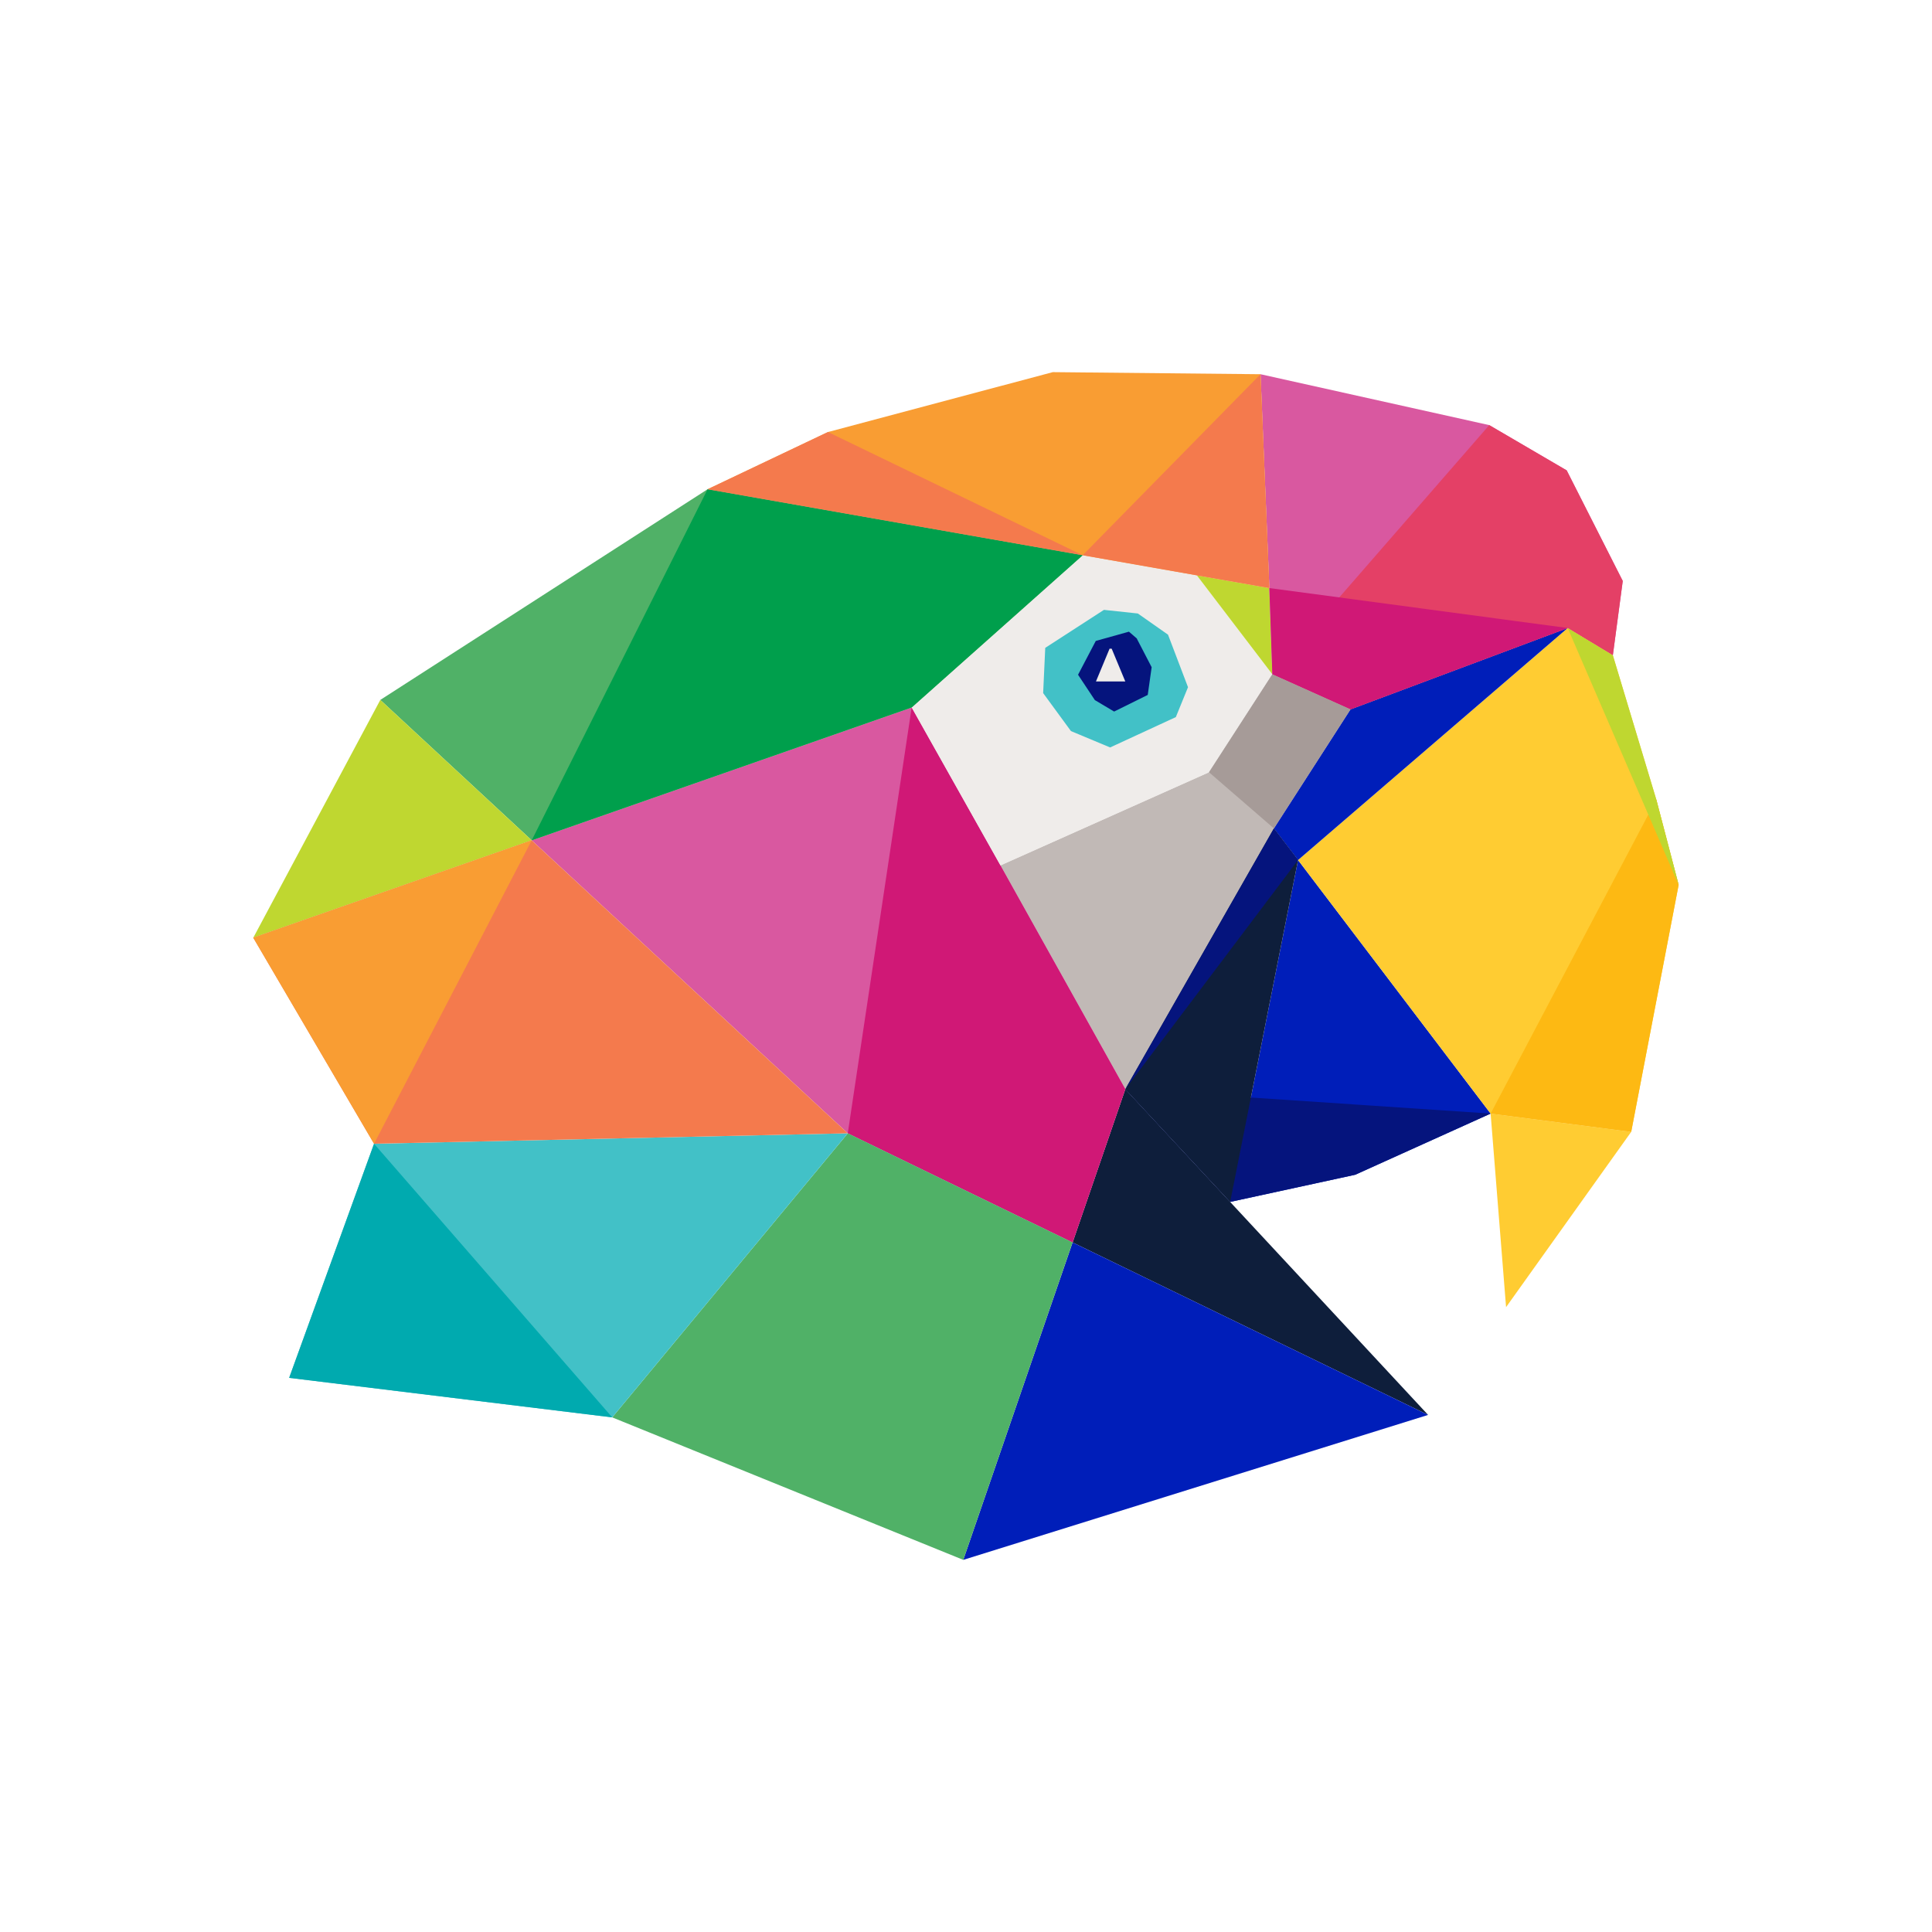 <?xml version="1.0" encoding="utf-8"?>
<svg xmlns="http://www.w3.org/2000/svg" id="LOGO" viewBox="0 0 212.6 212.6">
  <defs>
    <style>
      .cls-1, .cls-2 {
        fill: #05147d;
      }

      .cls-3, .cls-4 {
        fill: #efecea;
      }

      .cls-5, .cls-6 {
        fill: #42c1c7;
      }

      .cls-7 {
        fill: #f99d33;
      }

      .cls-7, .cls-8, .cls-9, .cls-6, .cls-10, .cls-11, .cls-12, .cls-13, .cls-14, .cls-15, .cls-16, .cls-17, .cls-4, .cls-18, .cls-19, .cls-20, .cls-2, .cls-21 {
        fill-rule: evenodd;
      }

      .cls-8 {
        fill: #f47a4d;
      }

      .cls-9 {
        fill: #50b167;
      }

      .cls-10 {
        fill: #0e1e3b;
      }

      .cls-11 {
        fill: #d958a0;
      }

      .cls-12 {
        fill: #e44066;
      }

      .cls-13 {
        fill: #a69b98;
      }

      .cls-14 {
        fill: #d01876;
      }

      .cls-15 {
        fill: #bfd730;
      }

      .cls-16 {
        fill: #009f4c;
      }

      .cls-17 {
        fill: #c1b9b6;
      }

      .cls-18 {
        fill: #fdb913;
      }

      .cls-19 {
        fill: #ffcc32;
      }

      .cls-20 {
        fill: #00aaaf;
      }

      .cls-21 {
        fill: #001eb9;
      }
    </style>
  </defs>
  <polygon id="_16" data-name="16" class="cls-4" points="110.09 95.23 100.32 77.85 119.14 61.1 131.7 63.31 140.01 74.2 133.04 84.98 110.09 95.23"/>
  <polygon id="_13" data-name="13" class="cls-17" points="123.83 119.85 110.09 95.23 133.04 84.98 140.01 74.2 148.61 78.06 140.18 91.16 123.83 119.85"/>
  <polygon id="_25" data-name="25" class="cls-15" points="140.01 74.2 139.68 64.71 131.7 63.31 140.01 74.2"/>
  <polygon id="_42" data-name="42" class="cls-10" points="157.15 155.7 118.03 136.72 123.83 119.85 157.15 155.7"/>
  <polygon id="_34" data-name="34" class="cls-11" points="139.68 64.71 138.71 41.18 163.88 46.78 172.4 51.76 178.57 63.93 177.48 72.11 172.51 69.11 148.61 78.06 140.01 74.2 139.68 64.71"/>
  <polygon id="_38" data-name="38" class="cls-21" points="135.37 132.26 149.13 129.27 164.03 122.54 142.84 94.64 135.37 132.26"/>
  <polygon id="_36" data-name="36" class="cls-19" points="165.73 143.84 164.03 122.54 179.5 124.55 165.73 143.84"/>
  <polygon id="_34-2" data-name="34" class="cls-19" points="177.48 72.11 182.26 87.98 184.72 97.37 179.5 124.55 164.03 122.54 142.84 94.64 172.51 69.11 177.48 72.11"/>
  <polyline id="_38-2" data-name="38" class="cls-21" points="148.61 78.06 140.18 91.16 142.84 94.64 172.51 69.11 148.61 78.06"/>
  <polygon id="_29" data-name="29" class="cls-11" points="58.51 92.47 93.29 124.71 118.03 136.72 123.83 119.85 110.09 95.23 100.32 77.85 58.51 92.47"/>
  <polygon id="_29-2" data-name="29" class="cls-14" points="93.29 124.71 93.29 124.71 118.03 136.72 123.83 119.85 110.09 95.23 100.32 77.85 93.29 124.71"/>
  <polygon id="_16-2" data-name="16" class="cls-7" points="131.7 63.31 139.68 64.71 138.71 41.18 115.85 40.95 91.11 47.54 77.86 53.84 119.14 61.1 131.7 63.31"/>
  <polygon id="_29-3" data-name="29" class="cls-9" points="77.86 53.84 41.85 77.02 58.51 92.47 100.32 77.85 119.14 61.1 77.86 53.84"/>
  <polygon id="_45" data-name="45" class="cls-15" points="58.51 92.47 27.87 103.19 41.85 77.02 58.51 92.47"/>
  <polygon id="_42-2" data-name="42" class="cls-21" points="106 171.65 157.15 155.7 118.03 136.72 106 171.65"/>
  <polygon id="_47" data-name="47" class="cls-9" points="118.03 136.72 93.29 124.71 67.37 155.97 67.37 155.97 106 171.65 118.03 136.72"/>
  <polygon id="_47-2" data-name="47" class="cls-6" points="67.37 155.97 93.29 124.71 41.16 125.86 31.82 151.62 67.37 155.97"/>
  <polygon id="_29-4" data-name="29" class="cls-8" points="41.16 125.86 27.87 103.19 58.51 92.47 93.29 124.71 41.16 125.86"/>
  <polygon id="_7" data-name="7" class="cls-5" points="122.16 82.25 117.85 80.45 114.79 76.27 115.02 71.29 121.48 67.11 125.21 67.51 128.53 69.84 130.73 75.62 129.39 78.91 122.16 82.25"/>
  <polygon id="_47-3" data-name="47" class="cls-20" points="67.37 155.97 31.82 151.62 41.16 125.86 67.37 155.97"/>
  <polygon id="_29-5" data-name="29" class="cls-7" points="58.51 92.47 27.87 103.19 41.16 125.86 58.51 92.47"/>
  <polygon id="_29-6" data-name="29" class="cls-16" points="58.51 92.47 100.32 77.85 119.14 61.1 77.86 53.84 58.51 92.47"/>
  <polygon id="_16-3" data-name="16" class="cls-8" points="119.14 61.1 77.86 53.84 91.11 47.54 119.14 61.1"/>
  <polygon id="_16-4" data-name="16" class="cls-8" points="138.71 41.18 139.68 64.71 131.7 63.31 119.14 61.1 138.71 41.18"/>
  <polygon id="_34-3" data-name="34" class="cls-12" points="163.88 46.78 172.4 51.76 178.57 63.93 177.48 72.11 172.51 69.11 148.61 78.06 140.01 74.2 163.88 46.78"/>
  <polygon id="_34-4" data-name="34" class="cls-14" points="172.51 69.11 148.61 78.06 140.01 74.2 139.68 64.71 172.51 69.11"/>
  <polygon class="cls-2" points="164.03 122.54 149.13 129.27 135.37 132.26 123.83 119.85 164.03 122.54"/>
  <polygon id="_38-3" data-name="38" class="cls-10" points="123.83 119.85 140.18 91.16 142.84 94.64 135.37 132.26 123.83 119.85"/>
  <polygon class="cls-2" points="142.84 94.64 140.18 91.16 123.83 119.85 142.84 94.64"/>
  <polygon id="_34-5" data-name="34" class="cls-18" points="182.26 87.98 184.72 97.37 179.5 124.55 164.03 122.54 182.26 87.98"/>
  <polygon id="_34-6" data-name="34" class="cls-15" points="184.72 97.37 182.26 87.98 177.48 72.11 172.51 69.11 184.72 97.37"/>
  <polygon id="_16-5" data-name="16" class="cls-4" points="133.04 84.98 110.09 95.23 100.32 77.85 133.04 84.98"/>
  <polygon id="_13-2" data-name="13" class="cls-13" points="140.18 91.16 148.61 78.06 140.01 74.2 133.04 84.98 140.18 91.16"/>
  <path class="cls-1" d="m125.12,70.28l-.89-.77-3.65,1.02h0l-1.95,3.72,1.85,2.79,2.12,1.26,3.7-1.83.43-3.05-1.63-3.14Z"/>
  <polygon class="cls-3" points="123.57 74.99 120.84 74.99 120.6 74.99 122.1 71.38 122.33 71.38 123.83 74.99 123.57 74.99"/>
</svg>